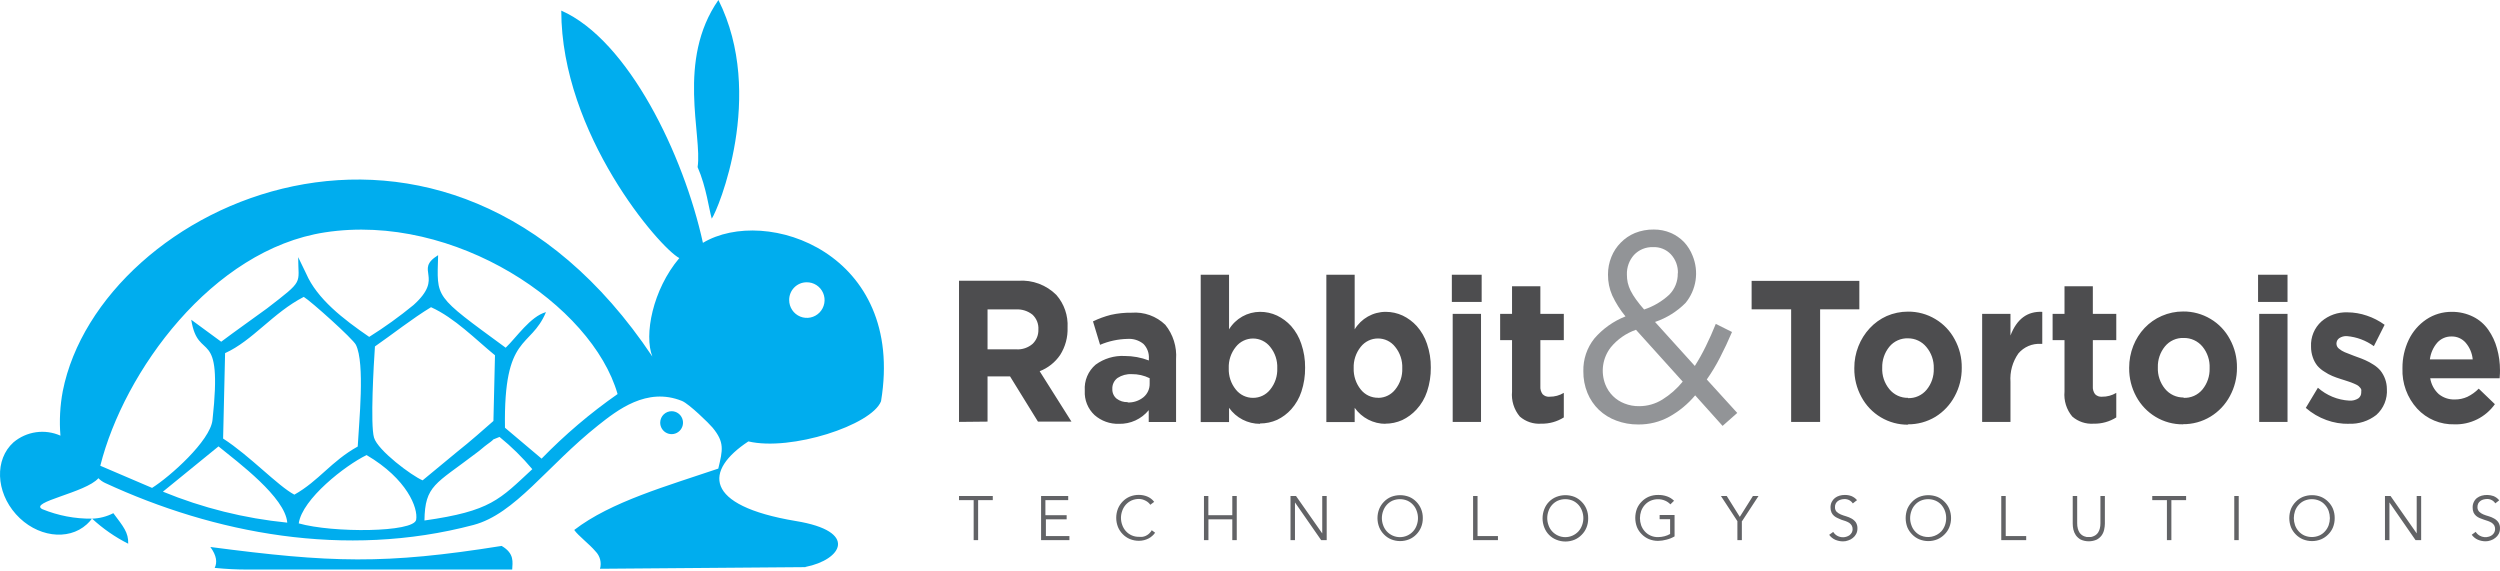 <svg width="324" height="74" viewBox="0 0 324 74" fill="none" xmlns="http://www.w3.org/2000/svg">
<path d="M124.287 54.679V36.383H131.987C132.891 36.321 133.797 36.453 134.645 36.771C135.494 37.089 136.265 37.586 136.907 38.228C137.92 39.389 138.441 40.903 138.357 42.445C138.403 43.703 138.067 44.945 137.393 46.006C136.742 46.962 135.817 47.695 134.741 48.11L138.862 54.642H134.52L130.904 48.783H127.985V54.642L124.287 54.679ZM127.958 45.277H131.721C132.487 45.322 133.24 45.067 133.823 44.567C134.07 44.33 134.265 44.043 134.395 43.725C134.525 43.407 134.586 43.065 134.575 42.721C134.599 42.36 134.542 41.997 134.409 41.66C134.276 41.324 134.069 41.021 133.805 40.775C133.195 40.293 132.431 40.053 131.657 40.101H127.985V45.36L127.958 45.277ZM145.02 54.928C143.86 54.966 142.729 54.561 141.854 53.794C141.427 53.396 141.092 52.909 140.873 52.367C140.654 51.825 140.556 51.241 140.587 50.657V50.601C140.545 49.973 140.65 49.343 140.894 48.763C141.138 48.183 141.514 47.668 141.992 47.261C143.079 46.466 144.403 46.069 145.746 46.135C146.821 46.134 147.888 46.331 148.894 46.717V46.486C148.918 46.136 148.868 45.785 148.748 45.456C148.628 45.127 148.44 44.827 148.196 44.576C147.615 44.102 146.877 43.868 146.131 43.921C144.906 43.947 143.698 44.207 142.57 44.687L141.652 41.651C142.396 41.29 143.174 41.006 143.974 40.802C144.857 40.606 145.759 40.513 146.663 40.526C147.459 40.464 148.258 40.572 149.01 40.842C149.761 41.112 150.447 41.539 151.023 42.094C152.037 43.35 152.536 44.947 152.418 46.56V54.689H148.875V53.157C148.408 53.727 147.819 54.182 147.151 54.489C146.483 54.796 145.754 54.946 145.02 54.928ZM146.131 52.16C146.879 52.191 147.613 51.949 148.196 51.478C148.454 51.264 148.66 50.995 148.798 50.689C148.936 50.384 149.004 50.051 148.995 49.715V49.014C148.27 48.656 147.471 48.475 146.663 48.488C146.014 48.455 145.372 48.63 144.828 48.986C144.607 49.151 144.431 49.367 144.314 49.617C144.197 49.866 144.143 50.141 144.158 50.417C144.148 50.653 144.192 50.888 144.288 51.104C144.383 51.321 144.527 51.511 144.708 51.662C145.124 51.98 145.637 52.14 146.159 52.114L146.131 52.16ZM163.304 54.928C162.517 54.931 161.741 54.744 161.042 54.383C160.342 54.022 159.739 53.497 159.284 52.852V54.698H155.612V35.608H159.284V42.684C159.705 41.993 160.296 41.421 161 41.023C161.703 40.626 162.497 40.417 163.304 40.415C164.061 40.411 164.81 40.575 165.497 40.895C166.191 41.227 166.814 41.69 167.333 42.26C167.92 42.929 168.367 43.71 168.645 44.558C168.987 45.551 169.154 46.597 169.141 47.649C169.155 48.702 168.994 49.749 168.664 50.749C168.388 51.594 167.941 52.373 167.351 53.037C166.835 53.612 166.212 54.079 165.516 54.412C164.817 54.725 164.06 54.885 163.294 54.882L163.304 54.928ZM162.386 51.561C162.814 51.565 163.238 51.471 163.624 51.285C164.011 51.1 164.35 50.828 164.616 50.49C165.249 49.712 165.575 48.727 165.534 47.722C165.575 46.718 165.249 45.733 164.616 44.954C164.351 44.616 164.013 44.343 163.627 44.156C163.242 43.968 162.819 43.87 162.39 43.87C161.962 43.87 161.539 43.968 161.154 44.156C160.768 44.343 160.43 44.616 160.165 44.954C159.533 45.733 159.206 46.718 159.247 47.722C159.208 48.727 159.534 49.711 160.165 50.49C160.43 50.826 160.768 51.097 161.153 51.282C161.538 51.468 161.959 51.563 162.386 51.561ZM179.586 54.928C178.8 54.931 178.024 54.744 177.324 54.383C176.625 54.022 176.022 53.497 175.566 52.852V54.698H171.895V35.608H175.566V42.684C175.986 41.991 176.577 41.419 177.281 41.021C177.985 40.624 178.779 40.415 179.586 40.415C180.343 40.413 181.092 40.577 181.78 40.895C182.474 41.226 183.097 41.69 183.615 42.26C184.206 42.928 184.656 43.71 184.937 44.558C185.278 45.551 185.446 46.597 185.433 47.649C185.444 48.702 185.28 49.75 184.946 50.749C184.658 51.617 184.189 52.413 183.569 53.083C183.049 53.649 182.426 54.109 181.734 54.44C181.038 54.753 180.284 54.914 179.522 54.91L179.586 54.928ZM178.668 51.561C179.082 51.552 179.49 51.452 179.861 51.267C180.232 51.082 180.558 50.817 180.816 50.49C181.449 49.712 181.775 48.727 181.734 47.722C181.775 46.718 181.449 45.733 180.816 44.954C180.552 44.613 180.213 44.338 179.827 44.149C179.44 43.96 179.015 43.863 178.586 43.866C178.157 43.864 177.733 43.961 177.347 44.148C176.961 44.335 176.622 44.607 176.355 44.945C175.726 45.726 175.4 46.709 175.437 47.713C175.403 48.717 175.728 49.699 176.355 50.481C176.622 50.818 176.962 51.089 177.348 51.274C177.734 51.46 178.157 51.554 178.586 51.551L178.668 51.561ZM188.159 39.132V35.608H192.023V39.132H188.159ZM188.269 54.679V40.673H191.94V54.679H188.269ZM199.723 54.91C198.721 54.978 197.732 54.646 196.97 53.987C196.596 53.542 196.314 53.026 196.14 52.47C195.967 51.914 195.906 51.329 195.96 50.749V44.078H194.418V40.673H195.96V37.102H199.631V40.673H202.67V44.078H199.631V50.057C199.601 50.421 199.702 50.785 199.916 51.081C200.033 51.203 200.177 51.297 200.336 51.355C200.496 51.412 200.666 51.432 200.834 51.413C201.48 51.422 202.116 51.249 202.67 50.915V54.098C201.801 54.644 200.794 54.926 199.769 54.91H199.723ZM232.132 54.679V40.092H227.01V36.401H240.971V40.092H235.886V54.679H232.132ZM247.239 54.993C248.506 55.009 249.752 54.67 250.837 54.015C251.886 53.366 252.744 52.449 253.325 51.358C253.941 50.227 254.257 48.956 254.243 47.667C254.263 46.377 253.946 45.105 253.325 43.976C252.747 42.889 251.884 41.983 250.828 41.356C249.753 40.708 248.52 40.373 247.267 40.387C246.32 40.387 245.383 40.582 244.514 40.959C243.681 41.334 242.932 41.874 242.311 42.546C241.684 43.222 241.189 44.011 240.851 44.871C240.494 45.769 240.313 46.728 240.319 47.695V47.75C240.305 49.039 240.621 50.31 241.237 51.441C241.823 52.539 242.698 53.456 243.766 54.09C244.834 54.724 246.054 55.053 247.295 55.039L247.239 54.993ZM247.295 51.561C246.828 51.572 246.366 51.475 245.943 51.279C245.519 51.082 245.147 50.79 244.853 50.426C244.216 49.65 243.889 48.663 243.935 47.658C243.909 46.672 244.235 45.71 244.853 44.945C245.147 44.586 245.519 44.3 245.941 44.11C246.363 43.919 246.823 43.829 247.285 43.847C247.738 43.846 248.184 43.946 248.594 44.139C249.003 44.332 249.365 44.613 249.653 44.964C250.304 45.735 250.648 46.721 250.617 47.732V47.787C250.648 48.773 250.322 49.737 249.699 50.5C249.405 50.859 249.033 51.145 248.611 51.335C248.189 51.526 247.729 51.615 247.267 51.598L247.295 51.561ZM256.886 54.679V40.673H260.557V43.487C261.371 41.347 262.745 40.322 264.678 40.415V44.567H264.476C263.932 44.534 263.388 44.629 262.886 44.843C262.385 45.058 261.939 45.386 261.585 45.803C260.828 46.877 260.465 48.181 260.557 49.494V54.679H256.886ZM271.323 54.91C270.321 54.978 269.332 54.646 268.57 53.987C268.196 53.542 267.914 53.026 267.741 52.47C267.567 51.914 267.506 51.329 267.56 50.749V44.078H266.018V40.673H267.56V37.102H271.232V40.673H274.27V44.078H271.232V50.057C271.201 50.421 271.302 50.785 271.516 51.081C271.634 51.203 271.778 51.296 271.937 51.354C272.096 51.411 272.266 51.432 272.434 51.413C273.08 51.423 273.716 51.25 274.27 50.915V54.098C273.401 54.644 272.394 54.926 271.369 54.91H271.323ZM282.925 54.993C281.671 55.009 280.438 54.673 279.364 54.024C278.309 53.389 277.444 52.481 276.858 51.395C276.242 50.264 275.926 48.993 275.94 47.704V47.649C275.938 46.682 276.119 45.724 276.472 44.825C276.809 43.962 277.307 43.173 277.941 42.5C278.573 41.835 279.331 41.304 280.171 40.941C281.04 40.562 281.978 40.368 282.925 40.369C284.181 40.354 285.417 40.69 286.495 41.337C287.551 41.964 288.414 42.871 288.992 43.958C289.613 45.086 289.93 46.359 289.91 47.649C289.923 48.938 289.607 50.208 288.992 51.339C288.406 52.436 287.537 53.354 286.477 53.997C285.395 54.653 284.152 54.992 282.888 54.975L282.925 54.993ZM282.971 51.561C283.44 51.585 283.909 51.498 284.34 51.308C284.77 51.117 285.15 50.828 285.449 50.463C286.067 49.698 286.393 48.736 286.367 47.75V47.695C286.41 46.69 286.083 45.704 285.449 44.927C285.153 44.566 284.779 44.278 284.356 44.083C283.934 43.888 283.473 43.791 283.007 43.801C282.545 43.782 282.085 43.872 281.663 44.063C281.241 44.253 280.869 44.539 280.575 44.899C279.953 45.662 279.627 46.626 279.657 47.612C279.615 48.616 279.942 49.602 280.575 50.38C280.87 50.742 281.243 51.033 281.666 51.23C282.089 51.426 282.551 51.524 283.017 51.515L282.971 51.561ZM292.645 39.132V35.608H296.463V39.132H292.645ZM292.792 54.679V40.673H296.463V54.679H292.792ZM304.421 54.928C303.429 54.945 302.443 54.78 301.511 54.44C300.528 54.086 299.619 53.551 298.831 52.862L300.4 50.251C301.532 51.249 302.963 51.837 304.466 51.921C304.875 51.952 305.284 51.852 305.632 51.635C305.753 51.548 305.852 51.433 305.919 51.299C305.986 51.166 306.02 51.018 306.018 50.869V50.749C306.032 50.66 306.032 50.57 306.018 50.481C305.99 50.395 305.943 50.316 305.88 50.251C305.823 50.176 305.758 50.108 305.687 50.047C305.6 49.975 305.505 49.913 305.403 49.863L305.081 49.715L304.696 49.559L304.292 49.42L303.842 49.273L303.374 49.125C302.952 48.996 302.585 48.857 302.273 48.728C301.916 48.577 301.575 48.392 301.254 48.175C300.909 47.97 300.6 47.712 300.336 47.409C300.079 47.09 299.88 46.727 299.749 46.338C299.586 45.883 299.505 45.402 299.51 44.917C299.479 44.308 299.585 43.699 299.818 43.135C300.051 42.572 300.407 42.068 300.859 41.66C301.794 40.855 302.997 40.433 304.228 40.479C305.08 40.484 305.927 40.627 306.733 40.904C307.561 41.179 308.341 41.58 309.046 42.094L307.651 44.862C306.627 44.12 305.422 43.67 304.164 43.561C303.81 43.538 303.459 43.632 303.163 43.829C303.052 43.906 302.962 44.01 302.899 44.13C302.837 44.251 302.805 44.385 302.805 44.521V44.576C302.811 44.697 302.844 44.816 302.901 44.922C302.958 45.029 303.038 45.122 303.136 45.194C303.361 45.379 303.611 45.532 303.879 45.646C304.154 45.766 304.54 45.914 305.035 46.099L305.43 46.246C305.861 46.394 306.229 46.541 306.541 46.68C306.901 46.84 307.247 47.028 307.578 47.243C307.922 47.452 308.231 47.714 308.496 48.018C309.038 48.695 309.335 49.538 309.34 50.407C309.383 51.036 309.283 51.667 309.046 52.251C308.809 52.835 308.441 53.356 307.973 53.775C306.953 54.574 305.684 54.979 304.393 54.919L304.421 54.928ZM318.105 54.993C317.202 55.021 316.303 54.854 315.469 54.504C314.634 54.154 313.884 53.629 313.268 52.963C311.973 51.546 311.287 49.673 311.359 47.75V47.695C311.35 46.434 311.626 45.188 312.167 44.05C312.677 42.979 313.463 42.065 314.443 41.402C315.424 40.745 316.579 40.401 317.757 40.415C318.711 40.405 319.653 40.62 320.51 41.042C321.3 41.431 321.979 42.015 322.483 42.74C322.998 43.473 323.38 44.291 323.612 45.157C323.871 46.076 324.001 47.026 323.998 47.981C323.998 48.184 323.998 48.534 323.952 49.023H314.957C315.082 49.812 315.471 50.535 316.059 51.072C316.642 51.546 317.374 51.795 318.124 51.773C318.69 51.781 319.25 51.664 319.767 51.431C320.315 51.164 320.815 50.806 321.244 50.37L323.337 52.382C322.74 53.221 321.945 53.898 321.025 54.354C320.104 54.809 319.085 55.029 318.06 54.993H318.105ZM314.957 46.578H320.464C320.391 45.777 320.07 45.018 319.546 44.41C319.318 44.149 319.035 43.942 318.717 43.803C318.4 43.664 318.057 43.597 317.711 43.607C317.366 43.601 317.024 43.668 316.708 43.805C316.391 43.942 316.107 44.145 315.875 44.401C315.346 45.014 315.01 45.772 314.911 46.578H314.957Z" fill="#4D4D4F"/>
<path d="M225.147 53.517L221.2 49.18C221.842 48.266 222.419 47.307 222.926 46.31C223.458 45.286 223.972 44.188 224.468 43.026L222.366 41.974C221.956 42.995 221.525 43.964 221.072 44.88C220.622 45.803 220.154 46.633 219.649 47.427L214.491 41.725C215.981 41.222 217.335 40.379 218.447 39.261C219.136 38.422 219.585 37.41 219.747 36.335C219.908 35.259 219.776 34.159 219.365 33.153C219.11 32.494 218.733 31.89 218.254 31.372C217.762 30.865 217.176 30.461 216.528 30.182C215.834 29.888 215.088 29.741 214.335 29.748C213.496 29.734 212.663 29.888 211.884 30.2C211.196 30.488 210.571 30.911 210.049 31.446C209.525 31.973 209.113 32.601 208.837 33.291C208.541 34.017 208.391 34.795 208.396 35.58C208.385 36.513 208.573 37.438 208.947 38.292C209.402 39.266 209.979 40.178 210.664 41.005C209.106 41.618 207.72 42.603 206.625 43.874C205.669 45.073 205.165 46.573 205.202 48.11C205.189 49.077 205.37 50.037 205.735 50.933C206.075 51.757 206.581 52.502 207.222 53.12C207.872 53.733 208.641 54.208 209.48 54.513C210.384 54.851 211.342 55.02 212.306 55.011C213.716 55.031 215.107 54.685 216.345 54.005C217.62 53.296 218.756 52.358 219.695 51.237L223.247 55.196L225.147 53.517ZM217.437 35.423C217.45 35.935 217.358 36.445 217.169 36.92C216.98 37.396 216.696 37.828 216.336 38.191C215.4 39.059 214.289 39.714 213.077 40.11C212.703 39.692 212.351 39.255 212.022 38.8C211.759 38.441 211.526 38.062 211.324 37.665C211.165 37.341 211.042 37.001 210.957 36.65C210.881 36.305 210.844 35.952 210.847 35.598C210.812 34.659 211.141 33.742 211.765 33.042C212.082 32.705 212.467 32.44 212.895 32.265C213.322 32.09 213.782 32.009 214.243 32.027C214.669 32.008 215.094 32.081 215.489 32.24C215.885 32.399 216.242 32.641 216.538 32.95C216.845 33.279 217.085 33.666 217.242 34.089C217.4 34.512 217.472 34.962 217.456 35.413L217.437 35.423ZM218.08 49.457C217.336 50.374 216.446 51.159 215.445 51.782C214.541 52.345 213.499 52.642 212.435 52.64C211.782 52.651 211.133 52.532 210.526 52.289C209.969 52.075 209.461 51.748 209.036 51.327C208.611 50.906 208.278 50.401 208.057 49.844C207.745 49.048 207.645 48.185 207.767 47.338C207.89 46.492 208.23 45.692 208.754 45.019C209.614 43.971 210.745 43.183 212.022 42.74L218.08 49.457Z" fill="#929497"/>
<path d="M126.765 64.82H128.665V64.285H124.287V64.82H126.186V70.005H126.765V64.82ZM135.484 67.302H138.238V66.767H135.484V64.82H138.44V64.285H134.924V70.005H138.596V69.47H135.548V67.302H135.484ZM149.252 68.76C149.152 68.912 149.035 69.051 148.903 69.175C148.781 69.282 148.645 69.372 148.499 69.442C148.362 69.507 148.217 69.55 148.068 69.572C147.918 69.585 147.768 69.585 147.618 69.572C147.295 69.579 146.974 69.517 146.678 69.388C146.382 69.259 146.117 69.066 145.902 68.824C145.7 68.595 145.544 68.329 145.443 68.04C145.334 67.745 145.278 67.432 145.277 67.117C145.278 66.802 145.334 66.49 145.443 66.195C145.544 65.906 145.7 65.64 145.902 65.41C146.107 65.181 146.357 64.996 146.636 64.866C146.945 64.73 147.28 64.661 147.618 64.663C147.77 64.666 147.921 64.688 148.068 64.728C148.214 64.771 148.356 64.83 148.49 64.903C148.616 64.967 148.734 65.047 148.839 65.143C148.931 65.223 149.011 65.316 149.077 65.42L149.582 65.041C149.346 64.727 149.028 64.485 148.664 64.34C148.325 64.206 147.964 64.137 147.6 64.137C147.197 64.133 146.798 64.208 146.425 64.359C146.08 64.503 145.767 64.716 145.507 64.986C145.245 65.251 145.036 65.564 144.892 65.909C144.586 66.679 144.586 67.538 144.892 68.308C145.036 68.652 145.245 68.965 145.507 69.23C145.767 69.5 146.08 69.713 146.425 69.858C146.798 70.011 147.197 70.089 147.6 70.088C147.826 70.09 148.051 70.062 148.27 70.005C148.473 69.954 148.67 69.88 148.857 69.784C149.034 69.694 149.198 69.579 149.343 69.442C149.482 69.326 149.603 69.189 149.701 69.037L149.233 68.695L149.252 68.76ZM156.034 70.005H156.613V67.302H159.706V70.005H160.284V64.285H159.706V66.767H156.603V64.285H156.034V70.005ZM167.966 64.285H167.25V70.005H167.829V65.115L171.225 70.005H171.94V64.285H171.362V69.129L167.966 64.285ZM184.395 67.145C184.402 66.734 184.324 66.325 184.166 65.946C184.022 65.601 183.813 65.288 183.551 65.023C183.291 64.753 182.978 64.54 182.633 64.395C181.878 64.1 181.039 64.1 180.284 64.395C179.938 64.54 179.626 64.753 179.366 65.023C179.104 65.288 178.895 65.601 178.751 65.946C178.444 66.716 178.444 67.575 178.751 68.344C178.895 68.689 179.104 69.002 179.366 69.267C179.626 69.537 179.938 69.75 180.284 69.895C181.037 70.202 181.88 70.202 182.633 69.895C182.978 69.75 183.291 69.537 183.551 69.267C183.813 69.002 184.022 68.689 184.166 68.344C184.324 67.965 184.402 67.556 184.395 67.145ZM183.771 67.145C183.771 67.46 183.715 67.772 183.606 68.068C183.508 68.358 183.352 68.625 183.147 68.852C182.93 69.092 182.665 69.284 182.369 69.415C182.073 69.546 181.754 69.614 181.431 69.614C181.108 69.614 180.788 69.546 180.493 69.415C180.197 69.284 179.932 69.092 179.715 68.852C179.513 68.623 179.357 68.356 179.256 68.068C179.147 67.772 179.091 67.46 179.09 67.145C179.091 66.83 179.147 66.518 179.256 66.222C179.357 65.934 179.513 65.667 179.715 65.438C179.92 65.209 180.17 65.023 180.449 64.894C180.759 64.76 181.093 64.691 181.431 64.691C181.769 64.691 182.103 64.76 182.413 64.894C182.692 65.023 182.942 65.209 183.147 65.438C183.352 65.665 183.508 65.932 183.606 66.222C183.714 66.518 183.77 66.83 183.771 67.145ZM191.49 64.285H190.912V70.005H194.134V69.47H191.49V64.285ZM205.827 67.145C205.833 66.734 205.755 66.325 205.597 65.946C205.454 65.599 205.241 65.285 204.973 65.023C204.713 64.753 204.401 64.54 204.055 64.395C203.3 64.1 202.461 64.1 201.706 64.395C201.351 64.536 201.03 64.748 200.761 65.02C200.492 65.291 200.283 65.616 200.145 65.973C199.839 66.743 199.839 67.602 200.145 68.372C200.283 68.729 200.492 69.054 200.761 69.326C201.03 69.597 201.351 69.81 201.706 69.95C202.459 70.258 203.302 70.258 204.055 69.95C204.401 69.806 204.713 69.592 204.973 69.323C205.241 69.061 205.454 68.747 205.597 68.4C205.755 68.02 205.833 67.612 205.827 67.2V67.145ZM205.203 67.145C205.203 67.46 205.147 67.772 205.038 68.068C204.936 68.356 204.78 68.623 204.579 68.852C204.361 69.092 204.096 69.284 203.8 69.415C203.505 69.546 203.185 69.614 202.862 69.614C202.539 69.614 202.22 69.546 201.924 69.415C201.629 69.284 201.364 69.092 201.146 68.852C200.941 68.625 200.785 68.358 200.687 68.068C200.578 67.772 200.522 67.46 200.522 67.145C200.523 66.83 200.579 66.518 200.687 66.222C200.785 65.932 200.941 65.665 201.146 65.438C201.352 65.209 201.601 65.023 201.88 64.894C202.19 64.76 202.525 64.691 202.862 64.691C203.2 64.691 203.534 64.76 203.844 64.894C204.123 65.023 204.373 65.209 204.579 65.438C204.78 65.667 204.936 65.934 205.038 66.222C205.146 66.518 205.202 66.83 205.203 67.145ZM216.969 64.912C216.711 64.651 216.397 64.452 216.052 64.331C215.675 64.198 215.276 64.135 214.877 64.146C214.471 64.142 214.069 64.217 213.693 64.368C213.349 64.514 213.037 64.727 212.775 64.995C212.507 65.257 212.294 65.571 212.151 65.918C211.857 66.69 211.857 67.544 212.151 68.317C212.294 68.664 212.507 68.978 212.775 69.24C213.037 69.507 213.349 69.721 213.693 69.867C214.069 70.02 214.471 70.099 214.877 70.098C215.246 70.092 215.613 70.039 215.969 69.941C216.339 69.851 216.695 69.708 217.024 69.516V66.748H215.088V67.284H216.446V69.203C216.219 69.334 215.975 69.433 215.721 69.498C215.446 69.572 215.162 69.609 214.877 69.609C214.538 69.616 214.203 69.547 213.895 69.406C213.614 69.278 213.364 69.093 213.16 68.861C212.956 68.632 212.797 68.366 212.692 68.077C212.591 67.78 212.538 67.468 212.536 67.154C212.538 66.84 212.591 66.529 212.692 66.232C212.797 65.942 212.956 65.676 213.16 65.447C213.364 65.216 213.614 65.03 213.895 64.903C214.204 64.766 214.539 64.697 214.877 64.7C215.192 64.696 215.505 64.759 215.795 64.885C216.055 64.994 216.289 65.158 216.483 65.364L216.914 64.94L216.969 64.912ZM225.771 67.542L227.901 64.285H227.176L225.478 66.988L223.789 64.285H223.036L225.166 67.542V70.005H225.744V67.542H225.771ZM240.686 64.838C240.489 64.6 240.237 64.413 239.952 64.294C239.673 64.19 239.377 64.14 239.08 64.146C238.85 64.145 238.622 64.176 238.401 64.239C238.189 64.301 237.99 64.401 237.813 64.534C237.637 64.673 237.493 64.85 237.391 65.051C237.285 65.272 237.231 65.515 237.235 65.761C237.229 65.989 237.273 66.216 237.364 66.425C237.442 66.592 237.554 66.74 237.694 66.859C237.834 66.979 237.992 67.075 238.162 67.145C238.318 67.224 238.477 67.294 238.639 67.357L239.181 67.533C239.344 67.591 239.5 67.666 239.649 67.754C239.776 67.843 239.885 67.956 239.97 68.086C240.059 68.237 240.104 68.409 240.099 68.584C240.1 68.739 240.062 68.891 239.989 69.027C239.914 69.154 239.818 69.267 239.704 69.359C239.583 69.444 239.45 69.509 239.309 69.553C239.17 69.601 239.025 69.626 238.878 69.627C238.605 69.634 238.336 69.567 238.098 69.433C237.887 69.314 237.71 69.143 237.584 68.935L237.061 69.313C237.264 69.597 237.54 69.821 237.859 69.959C238.173 70.092 238.51 70.161 238.851 70.162C239.079 70.165 239.307 70.124 239.521 70.042C239.742 69.976 239.948 69.866 240.126 69.719C240.306 69.581 240.453 69.404 240.558 69.203C240.669 68.986 240.726 68.745 240.723 68.501C240.737 68.215 240.664 67.932 240.512 67.689C240.368 67.492 240.183 67.328 239.97 67.21C239.747 67.084 239.51 66.985 239.264 66.914C239.026 66.848 238.794 66.768 238.566 66.674C238.367 66.59 238.184 66.471 238.024 66.324C237.95 66.242 237.893 66.146 237.857 66.041C237.821 65.936 237.806 65.826 237.813 65.715C237.807 65.555 237.841 65.396 237.914 65.254C237.983 65.128 238.077 65.018 238.19 64.931C238.309 64.845 238.443 64.783 238.584 64.746C238.728 64.705 238.876 64.683 239.025 64.681C239.241 64.671 239.457 64.718 239.65 64.816C239.843 64.915 240.007 65.062 240.126 65.244L240.631 64.848L240.686 64.838ZM252.857 67.145C252.859 66.734 252.781 66.327 252.627 65.946C252.484 65.599 252.271 65.285 252.003 65.023C251.741 64.755 251.429 64.542 251.085 64.395C250.33 64.1 249.491 64.1 248.736 64.395C248.39 64.54 248.078 64.753 247.818 65.023C247.553 65.288 247.341 65.601 247.194 65.946C246.9 66.718 246.9 67.572 247.194 68.344C247.341 68.689 247.553 69.002 247.818 69.267C248.078 69.537 248.39 69.75 248.736 69.895C249.489 70.202 250.332 70.202 251.085 69.895C251.429 69.748 251.741 69.535 252.003 69.267C252.271 69.005 252.484 68.692 252.627 68.344C252.781 67.963 252.859 67.556 252.857 67.145ZM252.223 67.145C252.226 67.46 252.173 67.772 252.067 68.068C251.962 68.355 251.807 68.62 251.608 68.852C251.269 69.211 250.828 69.455 250.345 69.553C249.862 69.65 249.361 69.596 248.91 69.396C248.63 69.269 248.38 69.083 248.176 68.852C247.971 68.625 247.815 68.358 247.717 68.068C247.608 67.772 247.552 67.46 247.552 67.145C247.553 66.83 247.609 66.518 247.717 66.222C247.815 65.932 247.971 65.665 248.176 65.438C248.38 65.207 248.63 65.021 248.91 64.894C249.219 64.76 249.551 64.691 249.887 64.691C250.224 64.691 250.556 64.76 250.865 64.894C251.148 65.021 251.401 65.207 251.608 65.438C251.807 65.67 251.962 65.936 252.067 66.222C252.173 66.518 252.225 66.831 252.223 67.145ZM259.942 64.285H259.364V70.005H262.595V69.47H259.942V64.285ZM272.792 64.285H272.214V67.809C272.219 68.046 272.191 68.282 272.131 68.511C272.086 68.686 272.014 68.854 271.92 69.009C271.839 69.133 271.736 69.243 271.617 69.332C271.515 69.404 271.404 69.463 271.287 69.507C271.184 69.55 271.076 69.582 270.966 69.599H270.709H270.442C270.332 69.58 270.225 69.549 270.121 69.507C270.007 69.463 269.899 69.404 269.8 69.332C269.681 69.243 269.579 69.133 269.497 69.009C269.403 68.854 269.332 68.686 269.286 68.511C269.226 68.282 269.199 68.046 269.203 67.809V64.285H268.625V67.874C268.627 68.128 268.654 68.382 268.708 68.631C268.769 68.894 268.877 69.145 269.029 69.369C269.197 69.6 269.413 69.792 269.662 69.931C269.99 70.078 270.345 70.153 270.704 70.153C271.063 70.153 271.418 70.078 271.746 69.931C271.999 69.794 272.218 69.602 272.388 69.369C272.54 69.146 272.647 68.895 272.7 68.631C272.756 68.382 272.787 68.129 272.792 67.874V64.285ZM281.41 64.82H283.32V64.285H278.932V64.82H280.832V70.005H281.41V64.82ZM290.139 64.285H289.561V70.005H290.139V64.285ZM302.576 67.145C302.581 66.735 302.506 66.327 302.355 65.946C302.212 65.599 301.999 65.285 301.731 65.023C301.469 64.755 301.158 64.542 300.813 64.395C300.44 64.246 300.041 64.171 299.639 64.174C299.233 64.171 298.832 64.246 298.455 64.395C298.111 64.542 297.799 64.755 297.537 65.023C297.272 65.288 297.06 65.601 296.913 65.946C296.619 66.718 296.619 67.572 296.913 68.344C297.06 68.689 297.272 69.002 297.537 69.267C297.799 69.535 298.111 69.748 298.455 69.895C298.831 70.047 299.233 70.125 299.639 70.125C300.041 70.126 300.44 70.047 300.813 69.895C301.158 69.748 301.469 69.535 301.731 69.267C301.999 69.005 302.212 68.692 302.355 68.344C302.506 67.963 302.581 67.555 302.576 67.145ZM301.952 67.145C301.95 67.459 301.897 67.771 301.796 68.068C301.691 68.357 301.532 68.623 301.327 68.852C301.125 69.085 300.875 69.271 300.593 69.396C300.284 69.53 299.952 69.599 299.616 69.599C299.28 69.599 298.947 69.53 298.638 69.396C298.358 69.269 298.108 69.083 297.904 68.852C297.699 68.623 297.54 68.357 297.436 68.068C297.334 67.771 297.281 67.459 297.28 67.145C297.282 66.831 297.335 66.519 297.436 66.222C297.54 65.933 297.699 65.667 297.904 65.438C298.108 65.207 298.358 65.021 298.638 64.894C298.947 64.76 299.28 64.691 299.616 64.691C299.952 64.691 300.284 64.76 300.593 64.894C300.875 65.019 301.125 65.205 301.327 65.438C301.532 65.667 301.691 65.933 301.796 66.222C301.897 66.519 301.949 66.831 301.952 67.145ZM309.817 64.285H309.092V70.005H309.671V65.115L313.057 70.005H313.782V64.285H313.204V69.129L309.817 64.285ZM323.897 64.838C323.702 64.598 323.449 64.41 323.163 64.294C322.666 64.118 322.128 64.099 321.621 64.239C321.406 64.301 321.204 64.401 321.024 64.534C320.848 64.671 320.707 64.848 320.611 65.051C320.501 65.27 320.447 65.515 320.455 65.761C320.446 65.989 320.487 66.215 320.574 66.425C320.653 66.592 320.765 66.74 320.905 66.859C321.045 66.979 321.203 67.075 321.373 67.145C321.549 67.224 321.73 67.292 321.914 67.348L322.447 67.523C322.609 67.582 322.766 67.656 322.915 67.745C323.047 67.831 323.159 67.944 323.245 68.077C323.331 68.228 323.372 68.401 323.365 68.575C323.365 68.73 323.328 68.882 323.254 69.018C323.183 69.147 323.086 69.26 322.97 69.35C322.852 69.435 322.722 69.5 322.584 69.544C322.385 69.609 322.175 69.632 321.966 69.611C321.758 69.59 321.556 69.527 321.373 69.424C321.159 69.305 320.979 69.134 320.85 68.926L320.336 69.304C320.539 69.588 320.815 69.811 321.134 69.95C321.448 70.082 321.785 70.151 322.126 70.153C322.354 70.154 322.581 70.113 322.796 70.033C323.013 69.963 323.215 69.854 323.392 69.71C323.574 69.572 323.725 69.395 323.833 69.193C323.944 68.977 324.001 68.736 323.998 68.492C324.014 68.205 323.937 67.92 323.778 67.68C323.636 67.481 323.451 67.316 323.236 67.2C323.016 67.075 322.782 66.975 322.539 66.905C322.299 66.839 322.063 66.759 321.832 66.665C321.634 66.583 321.454 66.464 321.299 66.315C321.224 66.234 321.165 66.138 321.127 66.033C321.089 65.928 321.073 65.817 321.079 65.706C321.077 65.546 321.112 65.388 321.18 65.244C321.248 65.116 321.346 65.005 321.465 64.921C321.58 64.835 321.711 64.772 321.85 64.737C321.994 64.697 322.142 64.676 322.291 64.672C322.507 64.66 322.723 64.706 322.917 64.805C323.11 64.903 323.274 65.052 323.392 65.235L323.897 64.838Z" fill="#626366"/>
<path fill-rule="evenodd" clip-rule="evenodd" d="M80.038 51.07C76.5 53.542 73.203 56.344 70.19 59.439L65.444 55.434C65.252 43.126 68.739 45.285 70.759 40.45C68.739 41.004 66.931 43.735 65.536 45.064C56.119 38.153 56.642 38.734 56.78 33.069C53.577 35.062 57.698 35.837 53.595 39.528C51.769 41.026 49.85 42.407 47.849 43.661C44.481 41.354 41.094 38.734 39.672 35.449L38.644 33.327C38.644 36.898 39.488 36.206 34.605 39.97C32.485 41.52 30.521 42.895 28.667 44.288L24.784 41.438C25.702 47.14 28.905 41.954 27.538 54.447C27.244 57.132 22.031 61.773 19.709 63.231L12.999 60.362C16.056 48.164 27.483 32.367 42.104 30.116C58.919 27.523 76.734 39.528 80.038 51.07ZM104.397 73.473C109.087 72.55 111.345 68.859 103.121 67.522C91.098 65.51 91.3 60.952 96.99 57.206C102.497 58.507 112.97 55.102 114.181 52.002C117.375 32.755 99.257 26.582 91.098 31.473C88.611 20.105 81.433 5.195 72.741 1.375C72.741 17.356 85.499 32.128 88.041 33.447C84.572 37.553 83.452 43.421 84.544 46.208C57.478 5.702 12.954 26.361 8.135 50.692C7.778 52.592 7.676 54.531 7.832 56.459C6.838 56.018 5.742 55.865 4.666 56.019C3.591 56.172 2.579 56.625 1.747 57.326C-0.704 59.531 -0.557 63.711 2.068 66.645C4.693 69.579 8.814 70.16 11.246 67.955C11.493 67.732 11.718 67.485 11.916 67.217C9.715 67.243 7.53 66.825 5.492 65.99C3.656 65.067 11.127 63.858 12.752 61.976C13.003 62.233 13.298 62.443 13.623 62.594C27.721 69.109 44.665 72.449 61.351 68.038C66.766 66.608 70.86 60.417 77.523 55.121C79.965 53.192 83.819 50.111 88.39 51.965C89.308 52.343 91.915 54.89 92.346 55.416C93.925 57.326 93.668 58.313 93.09 60.731C86.61 62.936 79.157 65.021 74.421 68.684C74.926 69.422 76.403 70.529 77.174 71.452C77.464 71.742 77.671 72.105 77.774 72.502C77.877 72.9 77.873 73.317 77.762 73.713L104.379 73.501L104.397 73.473ZM11.935 67.217C12.894 67.19 13.835 66.947 14.688 66.507C15.982 68.241 16.662 69.007 16.616 70.465C14.913 69.606 13.337 68.513 11.935 67.217ZM27.822 73.602C28.171 72.901 28.089 72.015 27.262 70.889C42.866 72.938 49.832 73.178 65.013 70.751C66.72 71.747 66.417 72.892 66.381 73.814H61.204H32.127C30.705 73.817 29.283 73.746 27.868 73.602H27.822ZM37.23 67.734C36.964 64.449 30.879 59.937 28.318 57.852L21.113 63.72C26.261 65.833 31.687 67.185 37.221 67.734H37.23ZM68.987 60.804C67.707 59.277 66.284 57.878 64.738 56.625C63.196 57.289 64.673 56.505 63.104 57.621C62.737 57.88 62.186 58.396 61.635 58.784C56.45 62.742 55.073 62.89 55.009 67.457C63.618 66.239 64.738 64.744 68.987 60.804ZM38.699 67.826C43.141 69.09 53.65 69.016 53.935 67.356C54.201 65.852 52.778 62.078 47.51 58.978C44.756 60.306 39.158 64.671 38.717 67.835L38.699 67.826ZM64.123 46.023C61.654 44.002 58.919 41.188 55.862 39.813C53.421 41.29 50.869 43.32 48.593 44.898C48.437 47.121 47.978 55.047 48.474 56.717C48.969 58.387 53.366 61.663 54.77 62.253L59.359 58.461C60.8 57.335 62.893 55.49 63.948 54.558L64.15 46.051L64.123 46.023ZM46.363 57.843C46.519 54.752 47.326 47.093 46.124 44.685C45.748 43.919 40.296 39.029 39.369 38.476C35.376 40.533 32.733 44.159 29.172 45.765L28.915 56.837C32.402 59.088 35.982 62.954 38.148 64.108C41.333 62.318 42.921 59.78 46.363 57.87V57.843ZM87.078 53.294C87.37 53.301 87.653 53.396 87.892 53.565C88.131 53.734 88.314 53.971 88.419 54.245C88.525 54.519 88.546 54.818 88.482 55.105C88.418 55.392 88.271 55.653 88.059 55.855C87.847 56.058 87.581 56.193 87.293 56.243C87.005 56.293 86.709 56.256 86.442 56.137C86.174 56.018 85.948 55.822 85.792 55.574C85.636 55.325 85.556 55.036 85.563 54.742C85.568 54.547 85.611 54.355 85.69 54.177C85.768 53.998 85.881 53.837 86.022 53.703C86.163 53.568 86.328 53.463 86.509 53.393C86.691 53.322 86.884 53.289 87.078 53.294ZM104.517 36.584C104.973 36.573 105.422 36.699 105.806 36.946C106.191 37.192 106.493 37.549 106.675 37.969C106.857 38.389 106.911 38.855 106.829 39.306C106.746 39.757 106.532 40.173 106.214 40.501C105.895 40.83 105.486 41.055 105.04 41.148C104.593 41.242 104.129 41.2 103.707 41.027C103.284 40.854 102.923 40.558 102.668 40.178C102.413 39.797 102.277 39.349 102.277 38.891C102.273 38.592 102.328 38.294 102.439 38.017C102.55 37.739 102.714 37.485 102.922 37.271C103.13 37.057 103.377 36.886 103.651 36.768C103.925 36.65 104.219 36.588 104.517 36.584ZM92.245 28.335C91.878 27.136 91.557 24.276 90.409 21.655C91.043 17.586 87.656 7.815 93.108 0C99.267 12.309 93.044 27.228 92.245 28.335Z" fill="#00ADEE"/>
</svg>
